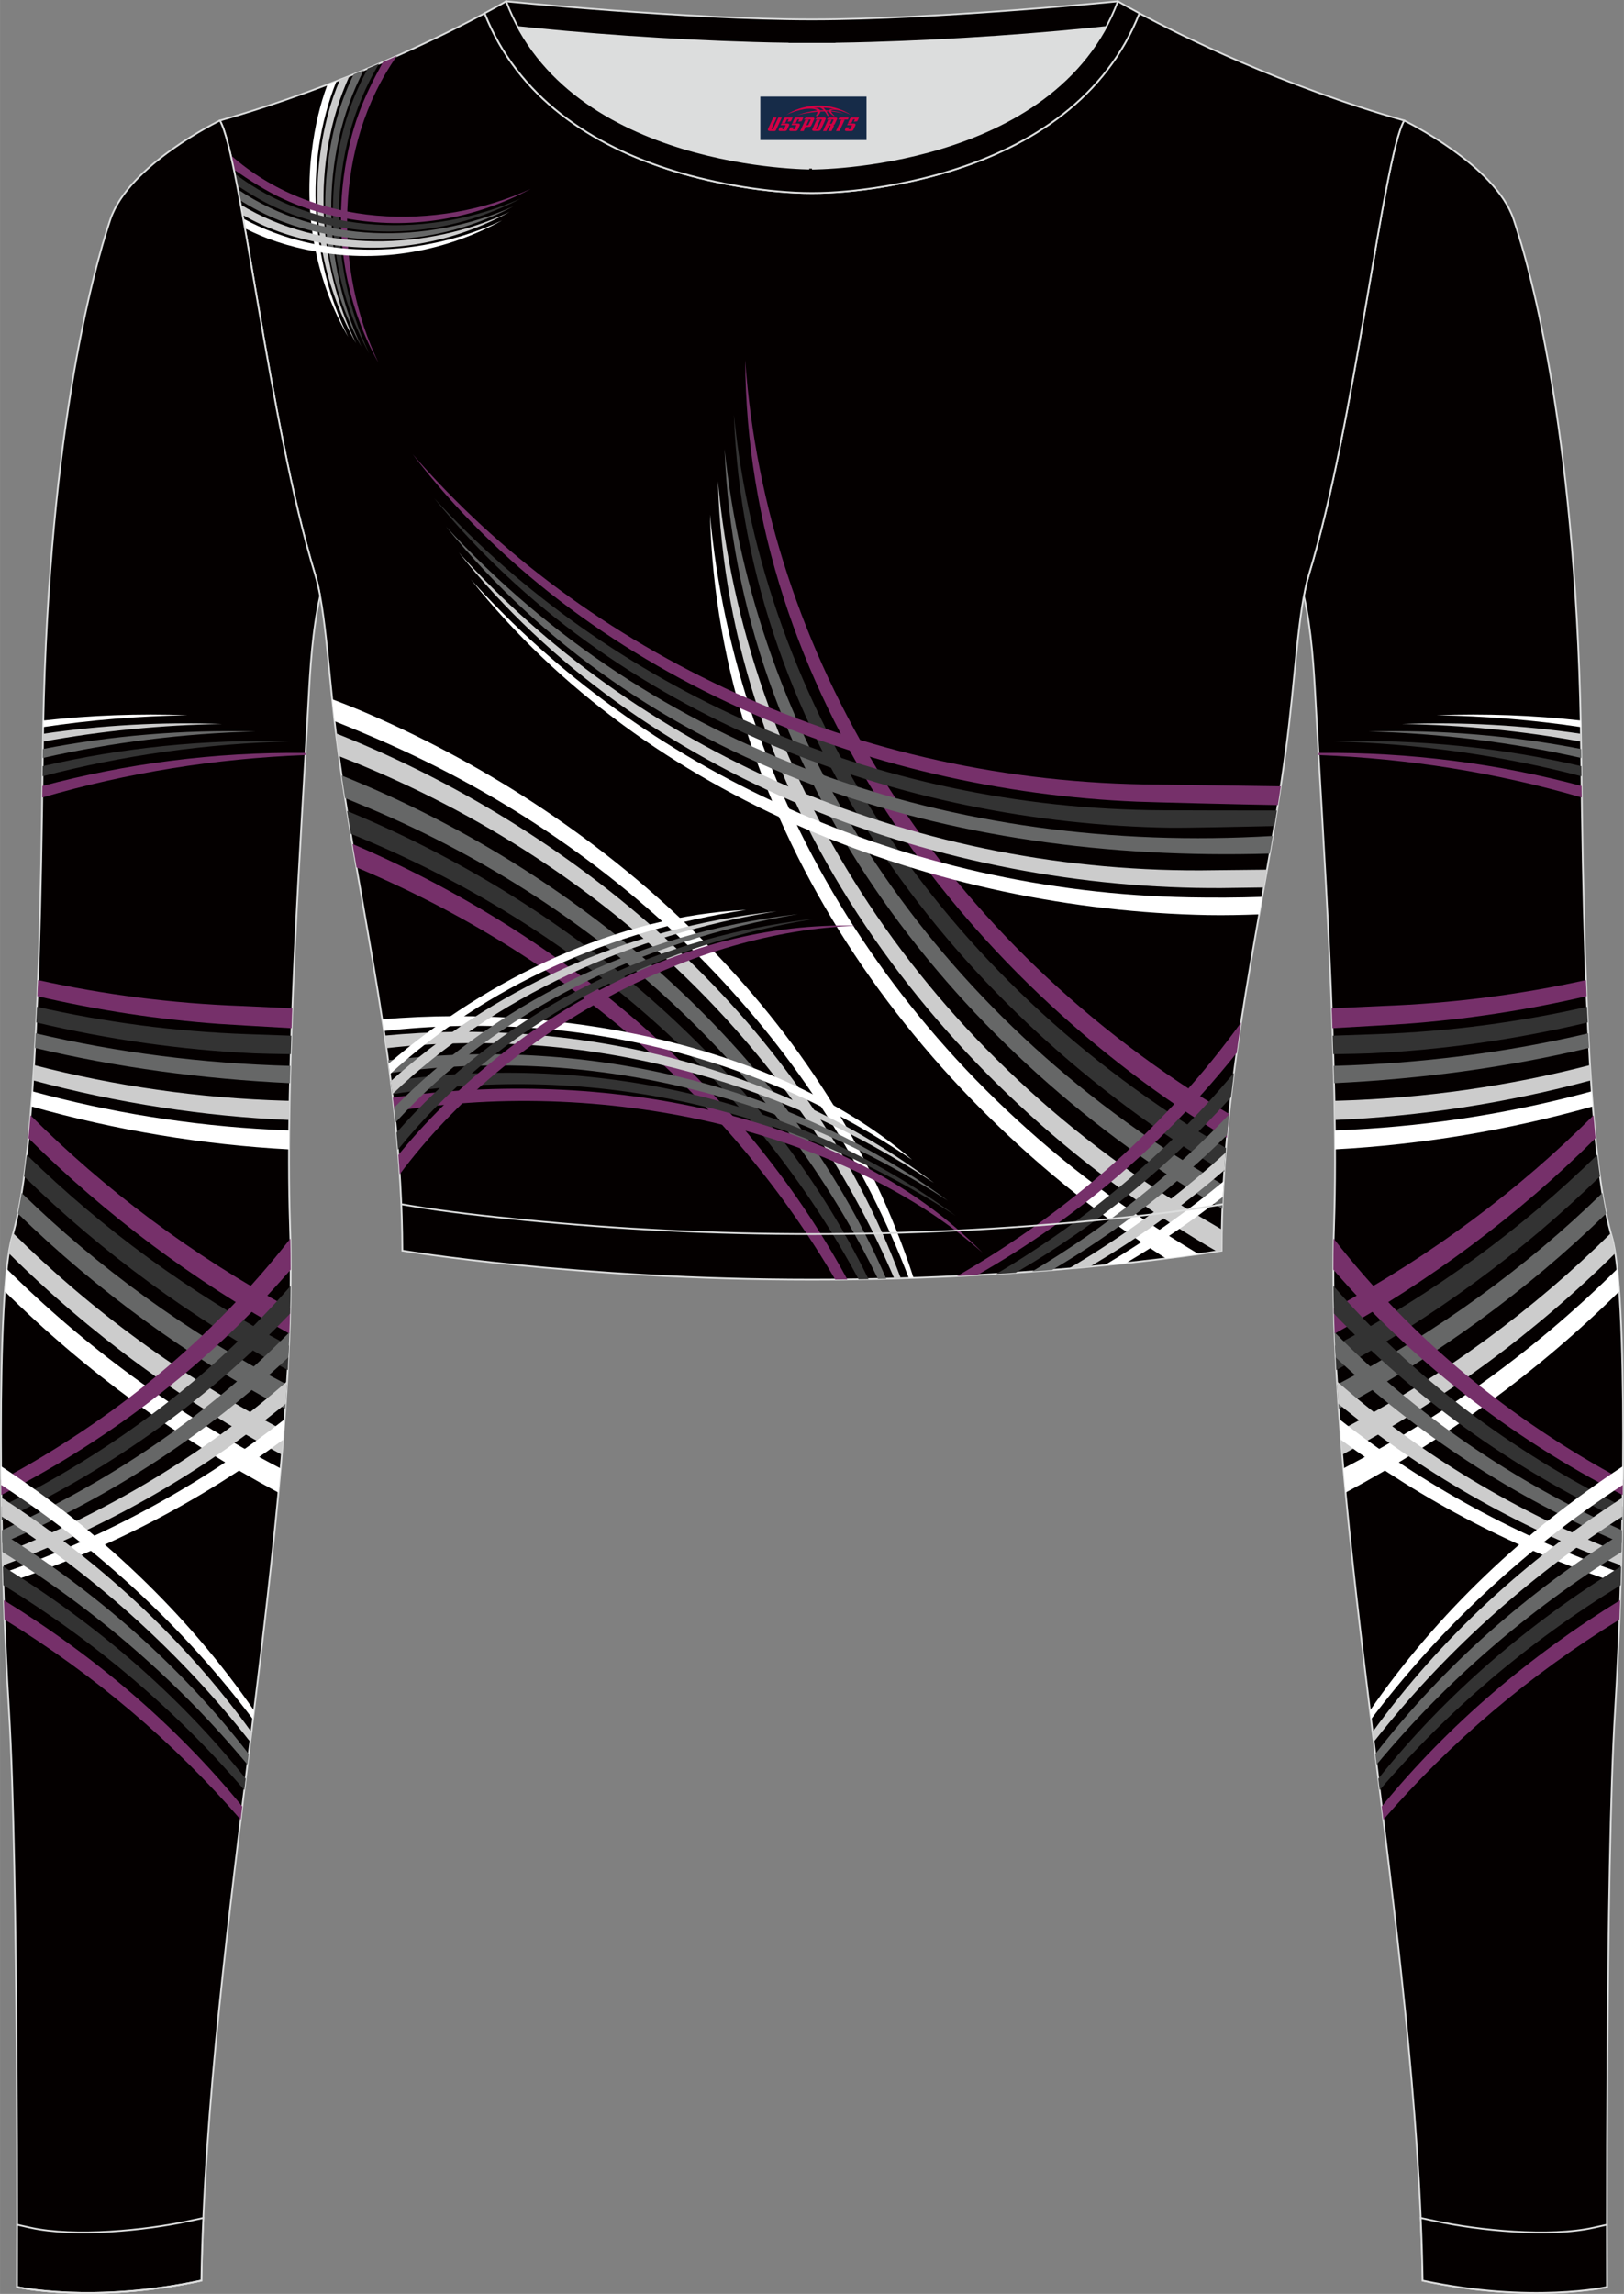 <?xml version="1.0" encoding="utf-8"?>
<!-- Generator: Adobe Illustrator 24.0.1, SVG Export Plug-In . SVG Version: 6.00 Build 0)  -->
<svg xmlns="http://www.w3.org/2000/svg" xmlns:xlink="http://www.w3.org/1999/xlink" version="1.1" id="图层_1" x="0px" y="0px" width="367.03px" height="518.23px" viewBox="0 0 367.02 518.23" enable-background="new 0 0 367.02 518.23" xml:space="preserve">
<rect x="0" y="0" width="367.02" height="518.23" fill="#808080" stroke="none"/>
<g>
	<path fill-rule="evenodd" clip-rule="evenodd" fill="#DCDDDD" d="M113.76,2.85c0,0,45.04,4.28,69.79,4.28s70.34-3.09,70.34-3.09   S241.33,40.8,183.46,40.8C125.59,40.79,113.76,2.85,113.76,2.85z"/>
	
		<path fill-rule="evenodd" clip-rule="evenodd" fill="#040000" stroke="#DCDDDD" stroke-width="0.4" stroke-miterlimit="22.926" d="   M258.74,5.16l-5.47,0.6c-18.61,2.04-37.83,3.37-56.53,3.92c-2.57,0.08-5.14,0.13-7.72,0.17v0.04h-11.01V9.85   c-2.57-0.03-5.14-0.09-7.72-0.17c-18.7-0.55-37.91-1.88-56.53-3.92l-5.47-0.6l6.07-4.87c0,0,40.87,4.09,69.14,4.09   s69.11-4.09,69.11-4.09L258.74,5.16z"/>
	
		<path fill-rule="evenodd" clip-rule="evenodd" fill="#040000" stroke="#DCDDDD" stroke-width="0.4" stroke-miterlimit="22.926" d="   M317.33,27.23c0,0,20.56,9.93,24.74,22.3c4.19,12.38,14.56,50.77,15.29,121.02s3.28,96.45,6.92,108.83s2.91,71.7,0.73,107.01   c-2.18,35.3-1.82,130.3-1.82,130.3s-17.11,3.82-41.67-1.46c-1.26-78.2-22.24-172.66-20.02-238.76c1.17-34.86-2.6-88.69-4.18-118.11   c-0.4-7.41-0.88-15.82-2.64-23.72c0.34-1.82,0.72-3.46,1.15-4.89C306.24,95.73,312.58,35.55,317.33,27.23z"/>
	<g>
		<g>
			<path fill-rule="evenodd" clip-rule="evenodd" fill="#76306A" d="M297.97,170.09c20.74-0.22,40.7,2.46,59.47,7.48l0.03,2.6     c-19.14-5.59-39.16-8.82-59.47-9.59L297.97,170.09z"/>
			<path fill-rule="evenodd" clip-rule="evenodd" fill="#333333" d="M301.24,167.49c19.53-0.56,38.35,1.46,56.15,5.6l0.03,2.28     C339.25,170.62,320.36,167.97,301.24,167.49z"/>
			<path fill-rule="evenodd" clip-rule="evenodd" fill="#666767" d="M309.25,165.26c16.61-0.45,32.7,0.96,48.1,3.95l0.02,1.34     l0.01,0.69C341.7,167.7,325.56,165.68,309.25,165.26z"/>
			<path fill-rule="evenodd" clip-rule="evenodd" fill="#CCCCCC" d="M316.84,163.56c13.87-0.51,27.39,0.29,40.45,2.22l0.03,1.76     C344.06,165.12,330.5,163.78,316.84,163.56z"/>
			<path fill-rule="evenodd" clip-rule="evenodd" fill="#FFFFFF" d="M324.67,161.58c11.1-0.41,21.97,0.02,32.57,1.2l0.03,1.48     C346.53,162.66,335.63,161.76,324.67,161.58z"/>
		</g>
		<g>
			<path fill-rule="evenodd" clip-rule="evenodd" fill="#76306A" d="M360.59,257.13c-17.52,17.45-37.6,32.35-58.97,44.16     c-0.07-1.92-0.13-3.82-0.18-5.7c22.32-12.11,41.96-26.88,58.69-43.62C360.28,253.78,360.43,255.5,360.59,257.13z"/>
			<path fill-rule="evenodd" clip-rule="evenodd" fill="#333333" d="M361.59,265.78c-17.73,17.32-38.02,32.07-59.59,43.74     c-0.1-1.85-0.19-3.68-0.27-5.51c22.47-11.9,42.31-26.5,59.26-43.11C361.18,262.64,361.38,264.26,361.59,265.78z"/>
			<path fill-rule="evenodd" clip-rule="evenodd" fill="#666767" d="M362.99,274.15c-17.97,17.52-38.56,32.4-60.45,44.12     c-0.13-1.83-0.25-3.66-0.36-5.47c22.74-11.9,42.82-26.57,59.96-43.29C362.42,271.21,362.7,272.75,362.99,274.15z"/>
			<path fill-rule="evenodd" clip-rule="evenodd" fill="#CCCCCC" d="M365.05,283.12c-18.26,18.13-39.31,33.49-61.72,45.52     c-0.15-1.84-0.3-3.67-0.44-5.48c23.29-12.22,43.77-27.33,61.16-44.57c0.07,0.27,0.15,0.53,0.22,0.79     C364.56,280.34,364.82,281.6,365.05,283.12z"/>
			<path fill-rule="evenodd" clip-rule="evenodd" fill="#FFFFFF" d="M365.95,291.75c-18.31,18.11-39.41,33.45-61.85,45.45     c-0.17-1.83-0.34-3.65-0.5-5.46c23.61-12.32,44.34-27.61,61.9-45.07C365.67,288.21,365.82,289.91,365.95,291.75z"/>
		</g>
		<path fill-rule="evenodd" clip-rule="evenodd" fill="#76306A" d="M358.58,225.05c-13.64,3.18-27.42,5.27-41.02,6.26    c-1.85,0.13-8.9,0.55-16.43,0.97c-0.05-1.49-0.11-2.99-0.17-4.49l11.46-0.53c15.77-0.57,31.16-2.57,46.01-5.85L358.58,225.05z"/>
		<path fill-rule="evenodd" clip-rule="evenodd" fill="#333333" d="M358.83,230.98c-16.36,3.89-32.93,6.22-49.21,6.99    c-1.36,0.06-4.55,0.13-8.31,0.19c-0.04-1.39-0.09-2.78-0.13-4.18c4.97-0.17,9.1-0.32,10.01-0.35c16.27-0.58,32.15-2.7,47.48-6.18    C358.73,228.66,358.78,229.83,358.83,230.98z"/>
		<path fill-rule="evenodd" clip-rule="evenodd" fill="#666767" d="M359.12,236.74c-18.54,4.41-37.87,7.02-57.62,7.96    c-0.03-1.29-0.06-2.59-0.1-3.9c19.76-0.54,39.04-3,57.56-7.36C359,234.56,359.06,235.66,359.12,236.74z"/>
		<path fill-rule="evenodd" clip-rule="evenodd" fill="#CCCCCC" d="M359.55,244.07c-19.18,5.16-38.75,8.14-57.9,8.96    c-0.02-1.43-0.04-2.88-0.07-4.34l0.86-0.02c19.62-0.56,38.7-3.34,56.9-8.05C359.41,241.8,359.48,242.95,359.55,244.07z"/>
		<path fill-rule="evenodd" clip-rule="evenodd" fill="#FFFFFF" d="M359.97,249.95c-19.25,5.44-38.95,8.67-58.26,9.71    c-0.01-1.41-0.02-2.84-0.03-4.28c1.25-0.05,2.51-0.11,3.76-0.17c18.72-0.95,36.91-3.93,54.28-8.67    C359.8,247.71,359.88,248.85,359.97,249.95z"/>
		<g>
			<path fill-rule="evenodd" clip-rule="evenodd" fill="#76306A" d="M366.73,337.74c-25.83-13.17-48.05-30.86-65.4-50.92     c0-2.37,0.02-4.7,0.07-7.01c17.66,22.68,40.06,40.98,65.37,54.54L366.73,337.74z"/>
			<path fill-rule="evenodd" clip-rule="evenodd" fill="#333333" d="M366.64,343.44c-25.3-11.84-47.38-28.04-65.17-46.68     c-0.06-2.11-0.1-4.2-0.12-6.26c18.1,20.79,40.43,37.52,65.34,49.82L366.64,343.44z"/>
			<path fill-rule="evenodd" clip-rule="evenodd" fill="#666767" d="M366.53,348.63c-24.7-10.42-46.56-24.97-64.68-41.99     c-0.09-1.9-0.17-3.79-0.24-5.67c18.48,18.8,40.63,33.82,64.99,44.74L366.53,348.63z"/>
			<path fill-rule="evenodd" clip-rule="evenodd" fill="#CCCCCC" d="M366.4,353.65c-23.97-8.79-45.55-21.42-63.94-36.53     c-0.11-1.7-0.22-3.39-0.32-5.07c18.8,16.53,40.66,29.59,64.33,38.9L366.4,353.65z"/>
			<path fill-rule="evenodd" clip-rule="evenodd" fill="#FFFFFF" d="M366.28,357.84c-23.42-7.6-44.72-18.85-63.22-32.56     c-0.12-1.56-0.24-3.12-0.36-4.66c18.93,14.91,40.51,26.58,63.65,34.74L366.28,357.84z"/>
		</g>
		<g>
			<path fill-rule="evenodd" clip-rule="evenodd" fill="#76306A" d="M312.26,408.11c15.19-18.56,33.57-34.11,53.9-46.61     c-0.05,1.47-0.1,2.93-0.16,4.38c-20.33,12.49-38.29,27.77-53.37,45.22L312.26,408.11z"/>
			<path fill-rule="evenodd" clip-rule="evenodd" fill="#333333" d="M311.49,401.83c15.36-19.2,34.1-35.2,54.9-47.98     c-0.04,1.43-0.08,2.85-0.12,4.26c-20.79,12.73-39.14,28.37-54.46,46.28L311.49,401.83z"/>
			<path fill-rule="evenodd" clip-rule="evenodd" fill="#666767" d="M310.81,396.26c15.44-20.01,34.51-36.65,55.77-49.89     c-0.03,1.42-0.06,2.83-0.1,4.25c-21.26,13.19-39.92,29.43-55.38,48.04L310.81,396.26z"/>
			<path fill-rule="evenodd" clip-rule="evenodd" fill="#CCCCCC" d="M310.2,391.3c15.36-21.26,34.73-38.93,56.53-52.97     c-0.02,1.42-0.04,2.84-0.07,4.26c-21.79,13.98-40.74,31.23-56.18,50.93L310.2,391.3z"/>
			<path fill-rule="evenodd" clip-rule="evenodd" fill="#FFFFFF" d="M309.6,386.45c15.33-22.2,34.97-40.62,57.2-55.22     c-0.01,1.4-0.02,2.81-0.04,4.23c-22.22,14.53-41.44,32.48-56.91,52.97L309.6,386.45z"/>
		</g>
	</g>
	
		<path fill-rule="evenodd" clip-rule="evenodd" fill="#040000" stroke="#DCDDDD" stroke-width="0.4" stroke-miterlimit="22.926" d="   M109.53,2.99C100,8.09,77.36,19.36,49.69,27.23c4.75,8.32,11.09,68.5,21.5,102.51c2.53,8.27,3.06,23.55,5.19,39.52   c4.92,36.95,14.4,72.23,14.55,113.28c0,0,38.98,6.55,92.58,6.55s92.58-6.55,92.58-6.55c0-40.87,9.62-76.33,14.55-113.28   c2.13-15.97,2.66-31.26,5.19-39.52c10.41-34.02,16.76-94.19,21.5-102.51c-27.67-7.87-50.31-19.14-59.84-24.24   c-7.44,18.9-24.13,29.96-42.97,35.71c-9.35,2.85-21.14,4.92-31.01,4.91c-9.87,0.01-21.66-2.05-31.01-4.91   C133.66,32.95,116.97,21.89,109.53,2.99z"/>
	<g>
		<path fill-rule="evenodd" clip-rule="evenodd" fill="#76306A" d="M191.49,289.05c-24.02-44.42-66.01-78.85-111.82-98.38    c0.3,1.76,0.6,3.53,0.9,5.29c48.04,20.2,85.15,53.61,108.19,93.11L191.49,289.05z"/>
		<path fill-rule="evenodd" clip-rule="evenodd" fill="#333333" d="M196.28,288.98c-23.68-48.43-68.68-85.52-117.84-105.77    c0.28,1.72,0.55,3.44,0.84,5.16c51.92,21.02,91.57,57.5,114.77,100.65L196.28,288.98z"/>
		<path fill-rule="evenodd" clip-rule="evenodd" fill="#666767" d="M200.29,288.89c-22.87-52.52-70.66-92.57-122.91-113.62    l-0.17-0.07c0.25,1.7,0.51,3.41,0.77,5.1c1.02,0.42,2.04,0.85,3.06,1.27c54.22,22.24,94.96,61.4,117.38,107.36L200.29,288.89z"/>
		<path fill-rule="evenodd" clip-rule="evenodd" fill="#CCCCCC" d="M203.58,288.8c-21.17-56.91-71.41-100.47-126.56-122.69    l-1.09-0.43c0.14,1.19,0.29,2.39,0.45,3.58l0.21,1.56l3.02,1.2c58.32,23.63,101.08,66.72,122.49,116.81L203.58,288.8z"/>
		<path fill-rule="evenodd" clip-rule="evenodd" fill="#FFFFFF" d="M206.46,288.7c-18.82-58.38-68.1-103.57-123.22-127.44    c-2.7-1.17-5.42-2.25-8.17-3.29c0.17,1.63,0.34,3.28,0.53,4.96c3.26,1.29,6.5,2.64,9.73,4.04    c58.32,25.23,100.37,70.18,120.06,121.77L206.46,288.7z"/>
		<path fill-rule="evenodd" clip-rule="evenodd" fill="#76306A" d="M168.41,81.35c0.38,74.33,48.45,139.14,108.85,175.7    c0.16-1.8,0.33-3.6,0.52-5.39l-2.41-1.45C210.48,210.54,173.06,146.94,168.41,81.35z"/>
		<path fill-rule="evenodd" clip-rule="evenodd" fill="#333333" d="M165.86,93.75c2.63,72.9,50.89,135.51,110.82,170.95    c0.12-1.79,0.25-3.57,0.39-5.34C211.55,221.24,172.51,158.88,165.86,93.75z"/>
		<path fill-rule="evenodd" clip-rule="evenodd" fill="#666767" d="M163.75,101.44c2.74,72.6,50.72,134.93,110.36,170.38    c0.71,0.42,1.43,0.84,2.15,1.26c0.06-1.79,0.15-3.57,0.24-5.35c-1.67-1-3.33-2.02-4.98-3.02    C208.17,226.51,170.38,165.32,163.75,101.44z"/>
		<path fill-rule="evenodd" clip-rule="evenodd" fill="#CCCCCC" d="M162.25,108.72c1.91,73.48,50.26,136.88,110.47,172.66    c0.27,0.16,1.11,0.65,2.29,1.34c0.71-0.11,1.07-0.17,1.07-0.17c0-1.6,0.02-3.2,0.05-4.78c-2.59-1.52-4.62-2.71-4.97-2.92    C206.41,236.18,168.23,173.7,162.25,108.72z"/>
		<path fill-rule="evenodd" clip-rule="evenodd" fill="#FFFFFF" d="M160.45,116.24c1.83,70.44,46.34,131.61,103.06,168.07    c2.97-0.37,5.46-0.7,7.41-0.98c-2.24-1.34-4.46-2.71-6.68-4.1C202.59,240.37,166.27,179.48,160.45,116.24z"/>
		<path fill-rule="evenodd" clip-rule="evenodd" fill="#76306A" d="M93.27,102.63c38.56,50.37,103.3,76,163.71,78.48    c3.24,0.13,23.83,0.65,31.82,0.77c0.22-1.41,0.44-2.83,0.66-4.24c-5.59-0.08-27.55-0.4-27.87-0.4    C193.55,176.95,132.19,147.58,93.27,102.63z"/>
		<path fill-rule="evenodd" clip-rule="evenodd" fill="#333333" d="M98.15,112.58c40.15,49.46,105.78,73.49,166.31,74.42    c3.24,0.05,17.62-0.24,23.56-0.38c0.19-1.17,0.38-2.34,0.57-3.51c-7.08,0.01-23.81-0.04-25.7-0.05    C197.16,182.79,137.31,155.3,98.15,112.58z"/>
		<path fill-rule="evenodd" clip-rule="evenodd" fill="#666767" d="M100.81,118.97c44.28,54.38,113.18,76.02,186.16,73.87    c0.23-1.33,0.45-2.66,0.68-3.99C215.12,193.18,147.47,169.73,100.81,118.97z"/>
		<path fill-rule="evenodd" clip-rule="evenodd" fill="#CCCCCC" d="M103.69,124.82c41.15,51.65,109.99,76.14,172.36,75.81    c0.71,0,5.18-0.07,9.6-0.13l0.7-4.03c-5.21,0.06-14.17,0.16-14.96,0.16C204.22,196.86,143.13,168.65,103.69,124.82z"/>
		<path fill-rule="evenodd" clip-rule="evenodd" fill="#FFFFFF" d="M106.46,130.96c39.86,50.04,105.73,74.59,166.51,75.77    c3.88,0.07,7.75-0.02,11.61-0.16l0.69-3.95c-5.48,0.19-10.94,0.21-16.45,0.11C203.76,201.49,144.86,173.63,106.46,130.96z"/>
		<path fill-rule="evenodd" clip-rule="evenodd" fill="#76306A" d="M222.06,283.01c-31.25-31.9-86.59-41.81-133.29-35.05    c0.12,1.03,0.23,2.07,0.35,3.11C138.91,242.92,192.26,256.54,222.06,283.01z"/>
		<path fill-rule="evenodd" clip-rule="evenodd" fill="#333333" d="M216,274.68c-38.01-28.1-84.79-36.53-127.68-30.48    c0.12,0.99,0.24,1.99,0.36,2.99C134.5,239.84,179.29,250.69,216,274.68z"/>
		<path fill-rule="evenodd" clip-rule="evenodd" fill="#666767" d="M214.22,271.26c-37.31-27.5-83.92-36.91-126.5-31.74    c0.13,0.96,0.26,1.93,0.38,2.9C133.35,236.04,178.17,247.77,214.22,271.26z"/>
		<path fill-rule="evenodd" clip-rule="evenodd" fill="#CCCCCC" d="M211.1,267.26c-36.24-27.29-82.08-37.33-124.17-33.3    c0.14,0.95,0.28,1.89,0.41,2.84C131.87,231.72,176.03,243.9,211.1,267.26z"/>
		<path fill-rule="evenodd" clip-rule="evenodd" fill="#FFFFFF" d="M206.13,262.01c-29.2-25.11-76.91-35.39-119.75-31.73l0.4,2.64    C130.34,227.96,172.41,239.02,206.13,262.01z"/>
		<path fill-rule="evenodd" clip-rule="evenodd" fill="#76306A" d="M193.79,209.13c-40.5-1.23-79.73,22.45-103.77,51.79    c0.11,1.45,0.22,2.9,0.31,4.36C115.01,232.27,156.81,210.28,193.79,209.13z"/>
		<path fill-rule="evenodd" clip-rule="evenodd" fill="#333333" d="M183.98,207.57c-39.99,4.53-72.44,23.29-94.38,48.31    c0.12,1.28,0.23,2.55,0.33,3.84C112.61,231.57,146.21,213.9,183.98,207.57z"/>
		<path fill-rule="evenodd" clip-rule="evenodd" fill="#666767" d="M180.37,206.51c-37.41,4.29-69.08,21.05-91.34,43.75    c0.12,1.1,0.23,2.21,0.35,3.32C112.33,228.41,145.03,212.49,180.37,206.51z"/>
		<path fill-rule="evenodd" clip-rule="evenodd" fill="#CCCCCC" d="M175.52,205.88c-34.75,3.65-64.91,18.25-87.2,38.36    c0.12,0.98,0.24,1.96,0.36,2.94C111.67,225.17,142.64,211.12,175.52,205.88z"/>
		<path fill-rule="evenodd" clip-rule="evenodd" fill="#FFFFFF" d="M168.63,205.57c-28.97,1.33-58.22,15.31-80.81,34.73l0.31,2.35    C109.95,222.75,138.08,210.12,168.63,205.57z"/>
		<path fill-rule="evenodd" clip-rule="evenodd" fill="#76306A" d="M220.85,288.06c23.4-13.33,43.15-30.73,58.64-50.19    c0.32-2.31,0.66-4.61,1.01-6.91c-16.74,23.28-38.83,42.71-64.2,57.33C217.83,288.22,219.35,288.14,220.85,288.06z"/>
		<path fill-rule="evenodd" clip-rule="evenodd" fill="#333333" d="M229.54,287.53c18.76-10.94,35.08-24.51,48.67-39.66    c0.21-1.84,0.44-3.68,0.67-5.51c-14.94,17.96-33.23,33.29-53.75,45.45C226.62,287.72,228.09,287.62,229.54,287.53z"/>
		<path fill-rule="evenodd" clip-rule="evenodd" fill="#666767" d="M237.77,286.91c14.75-8.7,27.98-19.04,39.55-30.49    c0.14-1.56,0.29-3.1,0.45-4.65c-12.99,13.69-28.02,25.61-44.52,35.48C234.8,287.15,236.3,287.03,237.77,286.91z"/>
		<path fill-rule="evenodd" clip-rule="evenodd" fill="#CCCCCC" d="M246.26,286.17c11-6.44,21.17-13.78,30.44-21.82    c0.09-1.32,0.18-2.64,0.29-3.96c-10.78,9.87-22.69,18.65-35.46,26.2C243.15,286.46,244.73,286.32,246.26,286.17z"/>
		<path fill-rule="evenodd" clip-rule="evenodd" fill="#FFFFFF" d="M254.45,285.35c7.73-4.57,15.04-9.58,21.92-14.97    c0.05-1.17,0.11-2.35,0.18-3.51c-8.43,6.97-17.46,13.32-26.96,18.98C251.28,285.69,252.9,285.52,254.45,285.35z"/>
		<g>
			<path fill-rule="evenodd" clip-rule="evenodd" fill="#76306A" d="M89.69,12.64C75.26,33.19,75.67,61.41,85.5,81.89     c-6.81-12.15-9.8-26.69-7.84-41.75c1.48-11.41,4.55-18.2,8.9-26.13C87.63,13.55,88.67,13.09,89.69,12.64z"/>
			<path fill-rule="evenodd" clip-rule="evenodd" fill="#333333" d="M85.66,14.39c-12.05,20.04-11.32,46.14-2.22,65.47     c-6.72-12.2-9.6-26.77-7.54-41.82c1.33-9.69,3.78-16.03,7.19-22.56C83.96,15.11,84.82,14.75,85.66,14.39z"/>
			<path fill-rule="evenodd" clip-rule="evenodd" fill="#666767" d="M82.23,15.83c-10.28,19.6-9.19,44.11-0.54,62.49     c-6.72-12.2-9.6-26.77-7.54-41.83c1.14-8.28,3.09-14.12,5.77-19.72C80.7,16.46,81.47,16.15,82.23,15.83z"/>
			<path fill-rule="evenodd" clip-rule="evenodd" fill="#CCCCCC" d="M78.97,17.16c-8.85,19.4-7.15,42.83,1.52,60.41     C73.55,65.5,70.41,51,72.22,35.92c0.88-7.37,2.45-12.82,4.59-17.91C77.54,17.73,78.26,17.45,78.97,17.16z"/>
			<path fill-rule="evenodd" clip-rule="evenodd" fill="#FFFFFF" d="M76.05,18.32c-7.57,18.86-5.64,41,2.64,57.8     c-6.94-12.06-10.08-26.57-8.27-41.64c0.74-6.16,1.95-10.98,3.58-15.37C74.69,18.85,75.37,18.58,76.05,18.32z"/>
			<path fill-rule="evenodd" clip-rule="evenodd" fill="#76306A" d="M52.14,35.05c18.66,16.53,46.54,17.34,67.82,7.62     c-12.72,6.82-27.38,9.41-42.02,6.63c-11.25-2.14-17.62-5.84-25.1-11.01C52.61,37.14,52.37,36.06,52.14,35.05z"/>
			<path fill-rule="evenodd" clip-rule="evenodd" fill="#333333" d="M53.04,39.2c18.45,14.22,44.5,14.66,64.71,5.62     c-12.77,6.72-27.45,9.19-42.05,6.29c-9.75-1.94-15.82-5.02-22.11-9.22C53.39,40.96,53.22,40.06,53.04,39.2z"/>
			<path fill-rule="evenodd" clip-rule="evenodd" fill="#666767" d="M53.74,42.77C72,55.26,96.69,55.29,116.03,46.63     c-12.77,6.72-27.45,9.19-42.05,6.29c-8.54-1.7-14.25-4.27-19.77-7.7C54.05,44.38,53.9,43.57,53.74,42.77z"/>
			<path fill-rule="evenodd" clip-rule="evenodd" fill="#CCCCCC" d="M54.39,46.24c18.29,11.08,42.12,10.42,60.77,1.65     c-12.66,6.96-27.3,9.71-41.96,7.1c-7.8-1.39-13.27-3.55-18.39-6.44L54.39,46.24z"/>
			<path fill-rule="evenodd" clip-rule="evenodd" fill="#FFFFFF" d="M54.96,49.38c17.97,9.76,40.66,8.81,58.57,0.39     c-12.66,6.96-27.3,9.71-41.96,7.09c-6.71-1.2-11.69-2.97-16.22-5.27L54.96,49.38z"/>
		</g>
	</g>
	
		<path fill-rule="evenodd" clip-rule="evenodd" fill="#040000" stroke="#DCDDDD" stroke-width="0.4" stroke-miterlimit="22.926" d="   M49.69,27.23c0,0-20.56,9.93-24.74,22.3S10.39,100.3,9.66,170.55C8.94,240.79,6.39,267,2.75,279.37s-2.91,71.7-0.73,107.01   c2.18,35.3,1.82,130.3,1.82,130.3s17.11,3.82,41.67-1.46c1.26-78.2,22.24-172.66,20.02-238.76c-1.17-34.86,2.6-88.69,4.18-118.11   c0.4-7.41,0.88-15.82,2.64-23.72c-0.34-1.82-0.72-3.46-1.15-4.89C60.79,95.73,54.44,35.55,49.69,27.23z"/>
	<g>
		<g>
			<path fill-rule="evenodd" clip-rule="evenodd" fill="#76306A" d="M69.05,170.09c-20.74-0.22-40.69,2.46-59.47,7.48l-0.03,2.6     c19.14-5.59,39.16-8.82,59.47-9.59L69.05,170.09z"/>
			<path fill-rule="evenodd" clip-rule="evenodd" fill="#333333" d="M65.79,167.49c-19.53-0.56-38.35,1.46-56.15,5.6l-0.03,2.28     C27.77,170.62,46.66,167.97,65.79,167.49z"/>
			<path fill-rule="evenodd" clip-rule="evenodd" fill="#666767" d="M57.78,165.26c-16.61-0.45-32.7,0.96-48.1,3.95l-0.02,1.34     l-0.01,0.69C25.32,167.7,41.46,165.68,57.78,165.26z"/>
			<path fill-rule="evenodd" clip-rule="evenodd" fill="#CCCCCC" d="M50.18,163.56c-13.87-0.51-27.39,0.29-40.45,2.22l-0.03,1.76     C22.97,165.12,36.52,163.78,50.18,163.56z"/>
			<path fill-rule="evenodd" clip-rule="evenodd" fill="#FFFFFF" d="M42.36,161.58c-11.1-0.41-21.97,0.02-32.57,1.2l-0.03,1.48     C20.49,162.66,31.39,161.76,42.36,161.58z"/>
		</g>
		<g>
			<path fill-rule="evenodd" clip-rule="evenodd" fill="#76306A" d="M6.43,257.13c17.52,17.45,37.6,32.35,58.97,44.16     c0.07-1.92,0.13-3.82,0.18-5.7c-22.32-12.11-41.96-26.88-58.69-43.62C6.74,253.78,6.59,255.5,6.43,257.13z"/>
			<path fill-rule="evenodd" clip-rule="evenodd" fill="#333333" d="M5.44,265.78c17.73,17.32,38.02,32.07,59.59,43.74     c0.1-1.85,0.19-3.68,0.27-5.51c-22.47-11.9-42.31-26.5-59.26-43.11C5.84,262.64,5.64,264.26,5.44,265.78z"/>
			<path fill-rule="evenodd" clip-rule="evenodd" fill="#666767" d="M4.03,274.15c17.97,17.52,38.56,32.4,60.45,44.12     c0.13-1.83,0.25-3.66,0.36-5.47c-22.74-11.9-42.82-26.57-59.96-43.29C4.61,271.21,4.32,272.75,4.03,274.15z"/>
			<path fill-rule="evenodd" clip-rule="evenodd" fill="#CCCCCC" d="M1.97,283.12c18.26,18.13,39.31,33.49,61.72,45.52     c0.15-1.84,0.3-3.67,0.44-5.48c-23.29-12.22-43.77-27.33-61.16-44.57c-0.08,0.27-0.15,0.53-0.22,0.79     C2.46,280.34,2.2,281.6,1.97,283.12z"/>
			<path fill-rule="evenodd" clip-rule="evenodd" fill="#FFFFFF" d="M1.07,291.75c18.31,18.11,39.41,33.45,61.85,45.45     c0.17-1.83,0.34-3.65,0.5-5.46c-23.61-12.32-44.34-27.61-61.9-45.07C1.35,288.21,1.21,289.91,1.07,291.75z"/>
		</g>
		<path fill-rule="evenodd" clip-rule="evenodd" fill="#76306A" d="M8.44,225.05c13.64,3.18,27.42,5.27,41.02,6.26    c1.85,0.13,8.9,0.55,16.43,0.97c0.05-1.49,0.11-2.99,0.17-4.49l-11.46-0.53c-15.77-0.57-31.16-2.57-46.01-5.85L8.44,225.05z"/>
		<path fill-rule="evenodd" clip-rule="evenodd" fill="#333333" d="M8.19,230.98c16.36,3.89,32.93,6.22,49.21,6.99    c1.36,0.06,4.54,0.13,8.31,0.19c0.04-1.39,0.09-2.78,0.13-4.18c-4.97-0.17-9.1-0.32-10.01-0.35c-16.27-0.58-32.16-2.7-47.48-6.18    C8.3,228.66,8.24,229.83,8.19,230.98z"/>
		<path fill-rule="evenodd" clip-rule="evenodd" fill="#666767" d="M7.9,236.74c18.54,4.41,37.87,7.02,57.62,7.96    c0.03-1.29,0.06-2.59,0.1-3.9c-19.76-0.54-39.04-3-57.56-7.36C8.02,234.56,7.96,235.66,7.9,236.74z"/>
		<path fill-rule="evenodd" clip-rule="evenodd" fill="#CCCCCC" d="M7.47,244.07c19.18,5.16,38.75,8.14,57.9,8.96    c0.02-1.43,0.04-2.88,0.07-4.34l-0.86-0.02c-19.62-0.56-38.7-3.34-56.9-8.05C7.62,241.8,7.54,242.95,7.47,244.07z"/>
		<path fill-rule="evenodd" clip-rule="evenodd" fill="#FFFFFF" d="M7.05,249.95c19.25,5.44,38.95,8.67,58.26,9.71    c0.01-1.41,0.02-2.84,0.03-4.28c-1.25-0.05-2.51-0.11-3.76-0.17c-18.72-0.95-36.91-3.93-54.28-8.67    C7.22,247.71,7.14,248.85,7.05,249.95z"/>
		<g>
			<path fill-rule="evenodd" clip-rule="evenodd" fill="#76306A" d="M0.29,337.74c25.83-13.17,48.05-30.86,65.4-50.92     c0-2.37-0.02-4.7-0.07-7.01c-17.66,22.68-40.06,40.98-65.37,54.54L0.29,337.74z"/>
			<path fill-rule="evenodd" clip-rule="evenodd" fill="#333333" d="M0.39,343.44c25.3-11.84,47.38-28.04,65.17-46.68     c0.06-2.11,0.1-4.2,0.12-6.26c-18.1,20.79-40.43,37.52-65.34,49.82L0.39,343.44z"/>
			<path fill-rule="evenodd" clip-rule="evenodd" fill="#666767" d="M0.49,348.63c24.7-10.42,46.56-24.97,64.68-41.99     c0.09-1.9,0.17-3.79,0.24-5.67c-18.48,18.8-40.63,33.82-64.99,44.74L0.49,348.63z"/>
			<path fill-rule="evenodd" clip-rule="evenodd" fill="#CCCCCC" d="M0.62,353.65c23.97-8.79,45.55-21.42,63.94-36.53     c0.11-1.7,0.22-3.39,0.32-5.07c-18.8,16.53-40.66,29.59-64.33,38.9L0.62,353.65z"/>
			<path fill-rule="evenodd" clip-rule="evenodd" fill="#FFFFFF" d="M0.74,357.84c23.42-7.6,44.72-18.85,63.22-32.56     c0.12-1.56,0.24-3.12,0.36-4.66C45.39,335.53,23.8,347.2,0.67,355.36L0.74,357.84z"/>
		</g>
		<g>
			<path fill-rule="evenodd" clip-rule="evenodd" fill="#76306A" d="M54.76,408.11C39.57,389.55,21.19,374,0.86,361.5     c0.05,1.47,0.1,2.93,0.16,4.38c20.33,12.49,38.29,27.77,53.37,45.22L54.76,408.11z"/>
			<path fill-rule="evenodd" clip-rule="evenodd" fill="#333333" d="M55.53,401.83c-15.36-19.2-34.1-35.2-54.9-47.98     c0.04,1.43,0.08,2.85,0.12,4.26c20.79,12.73,39.14,28.37,54.46,46.28L55.53,401.83z"/>
			<path fill-rule="evenodd" clip-rule="evenodd" fill="#666767" d="M56.22,396.26c-15.44-20.01-34.51-36.65-55.77-49.89     c0.03,1.42,0.06,2.83,0.1,4.25c21.26,13.19,39.92,29.43,55.38,48.04L56.22,396.26z"/>
			<path fill-rule="evenodd" clip-rule="evenodd" fill="#CCCCCC" d="M56.83,391.3C41.47,370.04,22.1,352.37,0.3,338.33     c0.02,1.42,0.04,2.84,0.07,4.26c21.79,13.98,40.74,31.23,56.18,50.93L56.83,391.3z"/>
			<path fill-rule="evenodd" clip-rule="evenodd" fill="#FFFFFF" d="M57.42,386.45c-15.33-22.2-34.97-40.62-57.2-55.22     c0.01,1.4,0.02,2.81,0.04,4.23C22.49,350,41.7,367.94,57.18,388.44L57.42,386.45z"/>
		</g>
	</g>
	
		<path fill-rule="evenodd" clip-rule="evenodd" fill="#040000" stroke="#DCDDDD" stroke-width="0.4" stroke-miterlimit="22.926" d="   M3.86,502.59c0,8.69-0.02,14.09-0.02,14.09s17.11,3.82,41.67-1.46c0.07-4.67,0.22-9.39,0.43-14.16l-3.32,0.71   c-9.81,2.11-25.74,3.72-35.8,1.48L3.86,502.59z"/>
	<path fill="none" stroke="#DCDDDD" stroke-width="0.4" stroke-miterlimit="22.926" d="M3.84,516.68c0,0,17.11,3.82,41.67-1.46"/>
	
		<path fill-rule="evenodd" clip-rule="evenodd" fill="#040000" stroke="#DCDDDD" stroke-width="0.4" stroke-miterlimit="22.926" d="   M114.39,0.29c0,0-1.72,1.01-4.86,2.69c7.44,18.9,24.13,29.96,42.97,35.71c9.36,2.85,21.14,4.92,31.02,4.91   c9.87,0.01,21.66-2.05,31.01-4.91c18.84-5.75,35.53-16.81,42.97-35.71c-3.14-1.68-4.86-2.69-4.86-2.69   c-14.32,38.03-69.13,37.81-69.13,37.81S128.71,38.33,114.39,0.29z"/>
	<path fill="none" stroke="#DCDDDD" stroke-width="0.4" stroke-miterlimit="22.926" d="M276.3,272.05l-1.93,0.33   c-8.4,1.42-17.16,2.36-25.63,3.21c-21.64,2.15-43.49,3.2-65.23,3.2c-21.73,0-43.55-1.05-65.17-3.2   c-8.49-0.84-17.27-1.79-25.69-3.21l-1.96-0.33"/>
	
		<path fill-rule="evenodd" clip-rule="evenodd" fill="#040000" stroke="#DCDDDD" stroke-width="0.4" stroke-miterlimit="22.926" d="   M363.16,502.59c0,8.69,0.02,14.09,0.02,14.09s-17.11,3.82-41.67-1.46c-0.07-4.67-0.22-9.39-0.43-14.16l3.32,0.71   c9.81,2.11,25.74,3.72,35.8,1.48L363.16,502.59z"/>
	
</g>
<g id="tag_logo">
	<rect y="21.82" fill="#162B48" width="24" height="9.818" x="171.83"/>
	<g>
		<path fill="#D30044" d="M187.79,25.01l0.005-0.011c0.131-0.311,1.085-0.262,2.351,0.071c0.715,0.24,1.44,0.54,2.193,0.9    c-0.218-0.147-0.447-0.289-0.682-0.42l0.011,0.005l-0.011-0.005c-1.478-0.845-3.218-1.418-5.1-1.62    c-1.282-0.115-1.658-0.082-2.411-0.055c-2.449,0.142-4.68,0.905-6.458,2.095c1.26-0.638,2.722-1.075,4.195-1.336    c1.467-0.18,2.476-0.033,2.771,0.344c-1.691,0.175-3.469,0.633-4.555,1.075c1.156-0.338,2.967-0.665,4.647-0.813    c0.016,0.251-0.115,0.567-0.415,0.96h0.475c0.376-0.382,0.584-0.725,0.595-1.004c0.333-0.022,0.66-0.033,0.971-0.033    C186.62,25.45,186.83,25.8,187.03,26.19h0.262c-0.125-0.344-0.295-0.687-0.518-1.036c0.207,0,0.393,0.005,0.567,0.011    c0.104,0.267,0.496,0.66,1.058,1.025h0.245c-0.442-0.365-0.753-0.753-0.835-1.004c1.047,0.065,1.696,0.224,2.885,0.513    C189.61,25.27,188.87,25.1,187.79,25.01z M185.35,24.92c-0.164-0.295-0.655-0.485-1.402-0.551    c0.464-0.033,0.922-0.055,1.364-0.055c0.311,0.147,0.589,0.344,0.84,0.589C185.89,24.9,185.62,24.91,185.35,24.92z M187.33,24.97c-0.224-0.016-0.458-0.027-0.715-0.044c-0.147-0.202-0.311-0.398-0.502-0.6c0.082,0,0.164,0.005,0.24,0.011    c0.72,0.033,1.429,0.125,2.138,0.273C187.82,24.57,187.44,24.73,187.33,24.97z"/>
		<path fill="#D30044" d="M174.75,26.55L173.58,29.1C173.4,29.47,173.67,29.61,174.15,29.61l0.873,0.005    c0.115,0,0.251-0.049,0.327-0.175l1.342-2.891H175.91L174.69,29.18H174.52c-0.147,0-0.185-0.033-0.147-0.125l1.156-2.504H174.75L174.75,26.55z M176.61,27.9h1.271c0.36,0,0.584,0.125,0.442,0.425L177.85,29.36C177.75,29.58,177.48,29.61,177.25,29.61H176.33c-0.267,0-0.442-0.136-0.349-0.333l0.235-0.513h0.742L176.78,29.14C176.76,29.19,176.8,29.2,176.86,29.2h0.18    c0.082,0,0.125-0.016,0.147-0.071l0.376-0.813c0.011-0.022,0.011-0.044-0.055-0.044H176.44L176.61,27.9L176.61,27.9z M177.43,27.83h-0.78l0.475-1.025c0.098-0.218,0.338-0.256,0.578-0.256H179.15L178.76,27.39L177.98,27.51l0.262-0.562H177.95c-0.082,0-0.12,0.016-0.147,0.071L177.43,27.83L177.43,27.83z M179.02,27.9L178.85,28.27h1.069c0.06,0,0.06,0.016,0.049,0.044    L179.59,29.13C179.57,29.18,179.53,29.2,179.45,29.2H179.27c-0.055,0-0.104-0.011-0.082-0.06l0.175-0.376H178.62L178.39,29.28C178.29,29.47,178.47,29.61,178.74,29.61h0.916c0.24,0,0.502-0.033,0.605-0.251l0.475-1.031c0.142-0.3-0.082-0.425-0.442-0.425H179.02L179.02,27.9z M179.83,27.83l0.371-0.818c0.022-0.055,0.06-0.071,0.147-0.071h0.295L180.38,27.5l0.791-0.115l0.387-0.845H180.11c-0.24,0-0.48,0.038-0.578,0.256L179.06,27.83L179.83,27.83L179.83,27.83z M182.23,28.29h0.278c0.087,0,0.153-0.022,0.202-0.115    l0.496-1.075c0.033-0.076-0.011-0.12-0.125-0.12H181.68l0.431-0.431h1.522c0.355,0,0.485,0.153,0.393,0.355l-0.676,1.445    c-0.06,0.125-0.175,0.333-0.644,0.327l-0.649-0.005L181.62,29.61H180.84l1.178-2.558h0.785L182.23,28.29L182.23,28.29z     M184.82,29.1c-0.022,0.049-0.06,0.076-0.142,0.076h-0.191c-0.082,0-0.109-0.027-0.082-0.076l0.944-2.051h-0.785l-0.987,2.138    c-0.125,0.273,0.115,0.415,0.453,0.415h0.72c0.327,0,0.649-0.071,0.769-0.322l1.085-2.384c0.093-0.202-0.06-0.355-0.415-0.355    h-1.533l-0.431,0.431h1.38c0.115,0,0.164,0.033,0.131,0.104L184.82,29.1L184.82,29.1z M187.54,27.97h0.278    c0.087,0,0.158-0.022,0.202-0.115l0.344-0.753c0.033-0.076-0.011-0.12-0.125-0.12h-1.402l0.425-0.431h1.527    c0.355,0,0.485,0.153,0.393,0.355l-0.529,1.124c-0.044,0.093-0.147,0.18-0.393,0.18c0.224,0.011,0.256,0.158,0.175,0.327    l-0.496,1.075h-0.785l0.54-1.167c0.022-0.055-0.005-0.087-0.104-0.087h-0.235L186.77,29.61h-0.785l1.178-2.558h0.785L187.54,27.97L187.54,27.97z M190.11,27.06L188.93,29.61h0.785l1.184-2.558H190.11L190.11,27.06z M191.62,26.99l0.202-0.431h-2.1l-0.295,0.431    H191.62L191.62,26.99z M191.6,27.9h1.271c0.36,0,0.584,0.125,0.442,0.425l-0.475,1.031c-0.104,0.218-0.371,0.251-0.605,0.251    h-0.916c-0.267,0-0.442-0.136-0.349-0.333l0.235-0.513h0.742L191.77,29.14c-0.022,0.049,0.022,0.06,0.082,0.06h0.18    c0.082,0,0.125-0.016,0.147-0.071l0.376-0.813c0.011-0.022,0.011-0.044-0.049-0.044h-1.069L191.6,27.9L191.6,27.9z     M192.41,27.83H191.63l0.475-1.025c0.098-0.218,0.338-0.256,0.578-0.256h1.451l-0.387,0.845l-0.791,0.115l0.262-0.562h-0.295    c-0.082,0-0.12,0.016-0.147,0.071L192.41,27.83z"/>
	</g>
</g>
</svg>